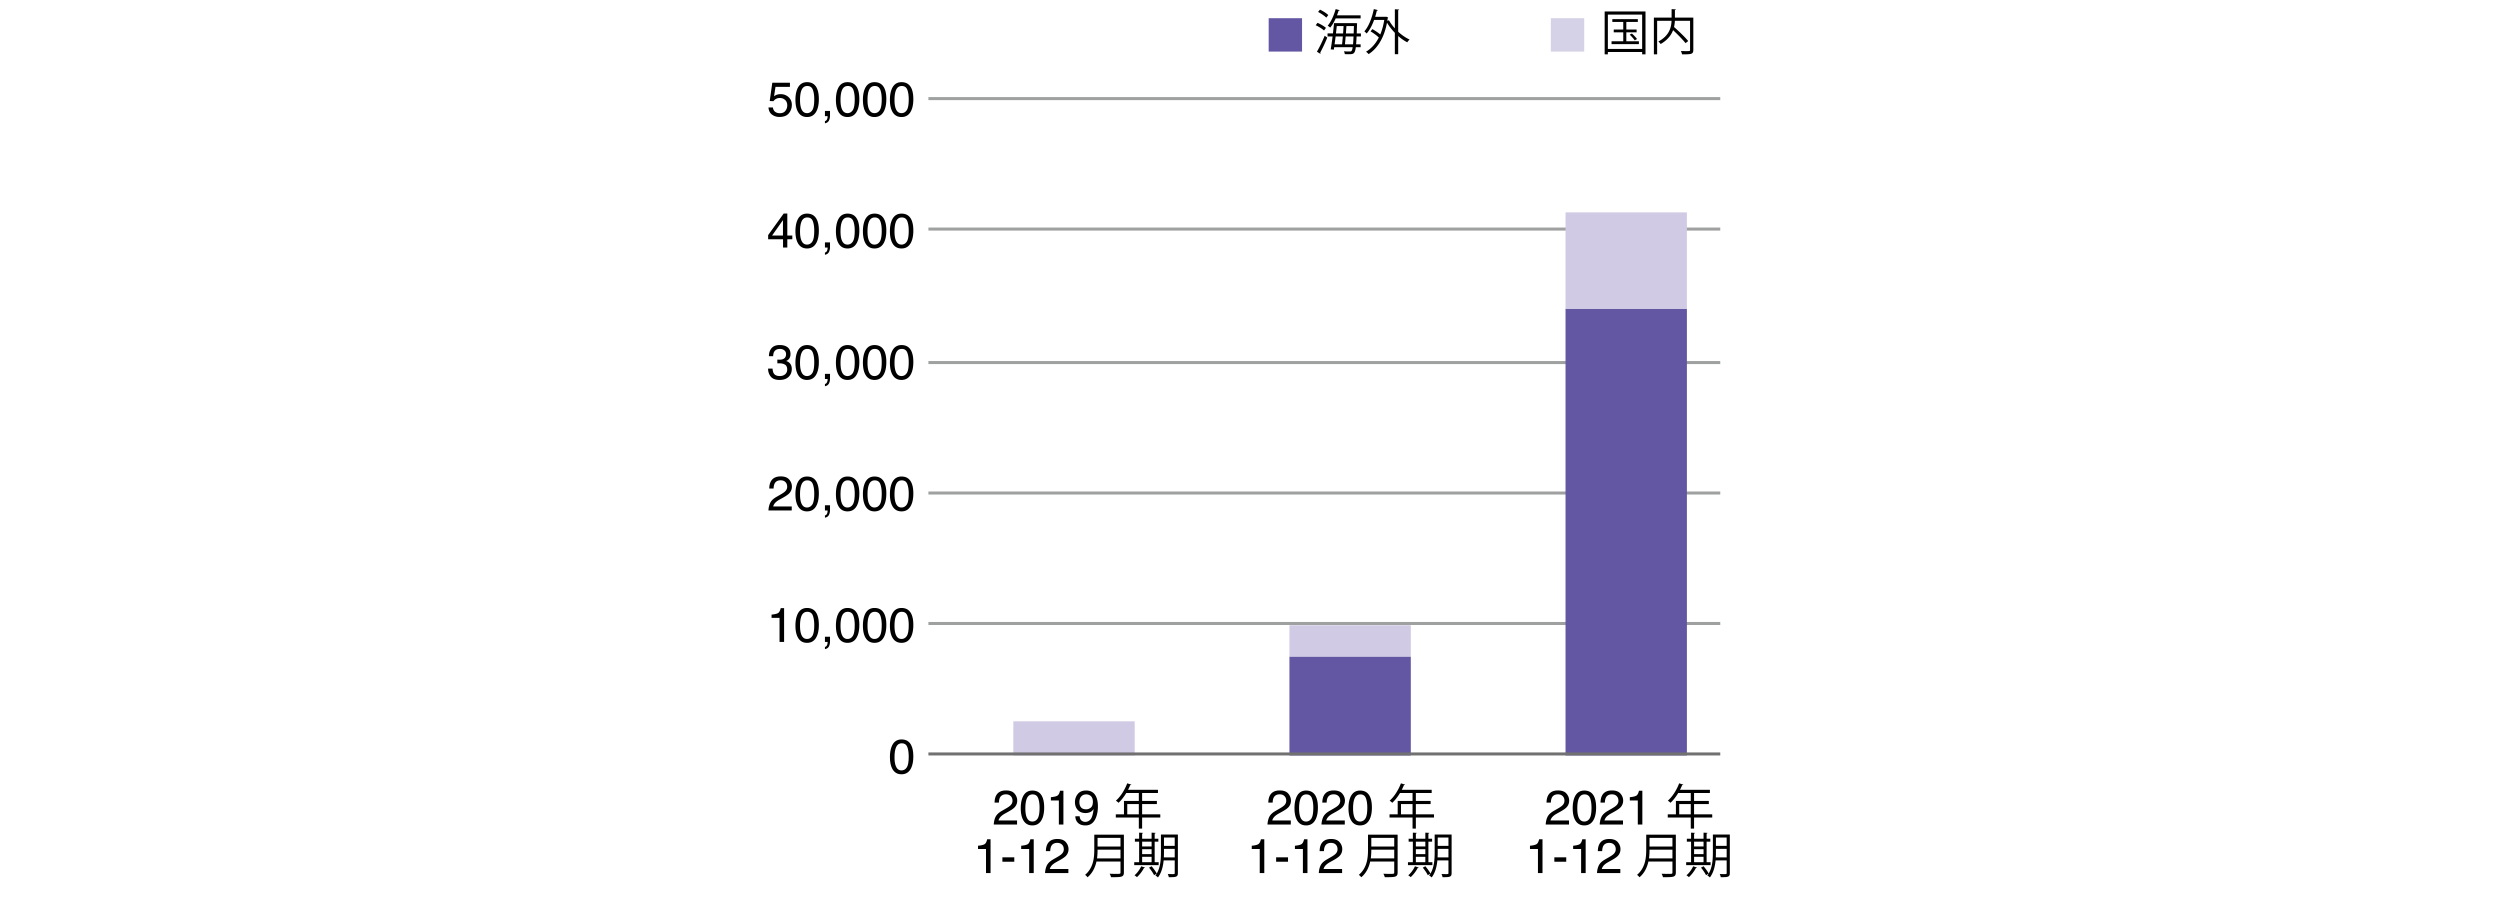 <svg xmlns="http://www.w3.org/2000/svg" width="824" height="297" viewBox="0 0 824 297"><path fill="#6356A3" d="M418.156 6h11v11h-11z"/><path fill="#D5D1E6" d="M511.156 6h11v11h-11z"/><path fill="none" stroke="#9FA0A0" stroke-miterlimit="10" d="M306 205.5h261M306 162.5h261M306 119.5h261M306 75.5h261M306 32.5h261"/><path d="M254.752 35.416c.094.802.466 1.357 1.117 1.664a2.7 2.7 0 001.156.234c.833 0 1.45-.266 1.852-.797.401-.531.602-1.12.602-1.766 0-.781-.238-1.385-.715-1.812-.477-.427-1.048-.641-1.715-.641-.484 0-.9.094-1.246.281a2.674 2.674 0 00-.887.781l-1.219-.07.852-6.023h5.812v1.359h-4.758l-.477 3.109c.26-.198.508-.346.742-.445.417-.172.898-.258 1.445-.258 1.026 0 1.896.331 2.609.992.713.662 1.07 1.5 1.07 2.516 0 1.058-.327 1.99-.98 2.797-.654.808-1.697 1.211-3.129 1.211-.912 0-1.718-.257-2.418-.77-.701-.513-1.093-1.301-1.176-2.363h1.463zM269.143 28.869c.5.922.75 2.185.75 3.789 0 1.521-.227 2.779-.68 3.773-.656 1.427-1.729 2.141-3.219 2.141-1.344 0-2.344-.583-3-1.75-.547-.974-.82-2.281-.82-3.922 0-1.271.164-2.362.492-3.273.614-1.698 1.727-2.547 3.336-2.547 1.448 0 2.495.597 3.141 1.789zm-1.415 7.453c.433-.646.649-1.849.649-3.609 0-1.271-.157-2.316-.47-3.137s-.921-1.23-1.823-1.23c-.83 0-1.436.39-1.819 1.168-.384.779-.575 1.926-.575 3.441 0 1.141.123 2.058.368 2.75.375 1.058 1.018 1.586 1.925 1.586.73 0 1.311-.323 1.745-.969zM271.9 39.908c.359-.063.612-.316.758-.762.078-.235.117-.463.117-.683a.962.962 0 00-.004-.098.517.517 0 00-.02-.098h-.851v-1.703h1.672v1.578c0 .62-.125 1.164-.375 1.633s-.683.758-1.297.867v-.734zM282.486 28.869c.5.922.75 2.185.75 3.789 0 1.521-.227 2.779-.68 3.773-.656 1.427-1.729 2.141-3.219 2.141-1.344 0-2.344-.583-3-1.75-.547-.974-.82-2.281-.82-3.922 0-1.271.164-2.362.492-3.273.614-1.698 1.727-2.547 3.336-2.547 1.448 0 2.495.597 3.141 1.789zm-1.415 7.453c.433-.646.649-1.849.649-3.609 0-1.271-.157-2.316-.47-3.137s-.921-1.23-1.823-1.23c-.83 0-1.436.39-1.819 1.168-.384.779-.575 1.926-.575 3.441 0 1.141.123 2.058.368 2.75.375 1.058 1.018 1.586 1.925 1.586.731 0 1.312-.323 1.745-.969zM291.385 28.869c.5.922.75 2.185.75 3.789 0 1.521-.227 2.779-.68 3.773-.656 1.427-1.729 2.141-3.219 2.141-1.344 0-2.344-.583-3-1.75-.547-.974-.82-2.281-.82-3.922 0-1.271.164-2.362.492-3.273.614-1.698 1.727-2.547 3.336-2.547 1.448 0 2.495.597 3.141 1.789zm-1.415 7.453c.433-.646.649-1.849.649-3.609 0-1.271-.157-2.316-.47-3.137s-.921-1.23-1.823-1.23c-.83 0-1.436.39-1.819 1.168-.384.779-.575 1.926-.575 3.441 0 1.141.123 2.058.368 2.75.375 1.058 1.018 1.586 1.925 1.586.73 0 1.312-.323 1.745-.969zM300.283 28.869c.5.922.75 2.185.75 3.789 0 1.521-.227 2.779-.68 3.773-.656 1.427-1.729 2.141-3.219 2.141-1.344 0-2.344-.583-3-1.75-.547-.974-.82-2.281-.82-3.922 0-1.271.164-2.362.492-3.273.614-1.698 1.727-2.547 3.336-2.547 1.448 0 2.495.597 3.141 1.789zm-1.415 7.453c.433-.646.649-1.849.649-3.609 0-1.271-.157-2.316-.47-3.137s-.921-1.23-1.823-1.23c-.83 0-1.436.39-1.819 1.168-.384.779-.575 1.926-.575 3.441 0 1.141.123 2.058.368 2.75.375 1.058 1.018 1.586 1.925 1.586.731 0 1.312-.323 1.745-.969zM258.088 81.595V78.86h-4.906v-1.375l5.125-7.109h1.188v7.258h1.648v1.227h-1.648v2.734h-1.407zm-.024-3.961v-5.082l-3.586 5.082h3.586zM269.143 72.196c.5.922.75 2.185.75 3.789 0 1.521-.227 2.779-.68 3.773-.656 1.427-1.729 2.141-3.219 2.141-1.344 0-2.344-.583-3-1.75-.547-.974-.82-2.281-.82-3.922 0-1.271.164-2.362.492-3.273.614-1.698 1.727-2.547 3.336-2.547 1.448 0 2.495.597 3.141 1.789zm-1.415 7.453c.433-.646.649-1.849.649-3.609 0-1.271-.157-2.316-.47-3.137s-.921-1.23-1.823-1.23c-.83 0-1.436.39-1.819 1.168-.384.779-.575 1.926-.575 3.441 0 1.141.123 2.058.368 2.75.375 1.058 1.018 1.586 1.925 1.586.73 0 1.311-.323 1.745-.969zM271.9 83.235c.359-.063.612-.316.758-.762.078-.235.117-.463.117-.683a.962.962 0 00-.004-.098.517.517 0 00-.02-.098h-.851v-1.703h1.672v1.578c0 .62-.125 1.164-.375 1.633s-.683.758-1.297.867v-.734zM282.486 72.196c.5.922.75 2.185.75 3.789 0 1.521-.227 2.779-.68 3.773-.656 1.427-1.729 2.141-3.219 2.141-1.344 0-2.344-.583-3-1.75-.547-.974-.82-2.281-.82-3.922 0-1.271.164-2.362.492-3.273.614-1.698 1.727-2.547 3.336-2.547 1.448 0 2.495.597 3.141 1.789zm-1.415 7.453c.433-.646.649-1.849.649-3.609 0-1.271-.157-2.316-.47-3.137s-.921-1.23-1.823-1.23c-.83 0-1.436.39-1.819 1.168-.384.779-.575 1.926-.575 3.441 0 1.141.123 2.058.368 2.75.375 1.058 1.018 1.586 1.925 1.586.731 0 1.312-.323 1.745-.969zM291.385 72.196c.5.922.75 2.185.75 3.789 0 1.521-.227 2.779-.68 3.773-.656 1.427-1.729 2.141-3.219 2.141-1.344 0-2.344-.583-3-1.75-.547-.974-.82-2.281-.82-3.922 0-1.271.164-2.362.492-3.273.614-1.698 1.727-2.547 3.336-2.547 1.448 0 2.495.597 3.141 1.789zm-1.415 7.453c.433-.646.649-1.849.649-3.609 0-1.271-.157-2.316-.47-3.137s-.921-1.23-1.823-1.23c-.83 0-1.436.39-1.819 1.168-.384.779-.575 1.926-.575 3.441 0 1.141.123 2.058.368 2.75.375 1.058 1.018 1.586 1.925 1.586.73 0 1.312-.323 1.745-.969zM300.283 72.196c.5.922.75 2.185.75 3.789 0 1.521-.227 2.779-.68 3.773-.656 1.427-1.729 2.141-3.219 2.141-1.344 0-2.344-.583-3-1.75-.547-.974-.82-2.281-.82-3.922 0-1.271.164-2.362.492-3.273.614-1.698 1.727-2.547 3.336-2.547 1.448 0 2.495.597 3.141 1.789zm-1.415 7.453c.433-.646.649-1.849.649-3.609 0-1.271-.157-2.316-.47-3.137s-.921-1.23-1.823-1.23c-.83 0-1.436.39-1.819 1.168-.384.779-.575 1.926-.575 3.441 0 1.141.123 2.058.368 2.75.375 1.058 1.018 1.586 1.925 1.586.731 0 1.312-.323 1.745-.969z"/><g><path d="M254.053 124.137c-.597-.727-.895-1.61-.895-2.652h1.469c.062.724.198 1.25.406 1.578.364.589 1.023.883 1.977.883.739 0 1.333-.198 1.781-.594.448-.396.672-.906.672-1.531 0-.771-.236-1.31-.707-1.617-.472-.307-1.126-.461-1.965-.461a9.113 9.113 0 00-.578.016v-1.242a6.395 6.395 0 00.687.039c.526 0 .958-.083 1.297-.25.594-.292.891-.812.891-1.562 0-.557-.198-.987-.594-1.289a2.217 2.217 0 00-1.383-.453c-.938 0-1.586.312-1.945.938-.198.344-.31.833-.336 1.469h-1.391c0-.833.167-1.542.5-2.125.573-1.042 1.581-1.562 3.023-1.562 1.141 0 2.023.254 2.648.762s.938 1.244.938 2.207c0 .688-.185 1.245-.555 1.672a2.322 2.322 0 01-.891.625c.588.162 1.048.473 1.379.934.331.461.496 1.025.496 1.691 0 1.068-.352 1.938-1.055 2.609s-1.701 1.008-2.992 1.008c-1.322-.003-2.281-.367-2.877-1.093zM269.143 115.523c.5.922.75 2.185.75 3.789 0 1.521-.227 2.779-.68 3.773-.656 1.427-1.729 2.141-3.219 2.141-1.344 0-2.344-.583-3-1.75-.547-.974-.82-2.281-.82-3.922 0-1.271.164-2.362.492-3.273.614-1.698 1.727-2.547 3.336-2.547 1.448 0 2.495.597 3.141 1.789zm-1.415 7.454c.433-.646.649-1.849.649-3.609 0-1.271-.157-2.316-.47-3.137s-.921-1.23-1.823-1.23c-.83 0-1.436.39-1.819 1.168-.384.779-.575 1.926-.575 3.441 0 1.141.123 2.058.368 2.75.375 1.058 1.018 1.586 1.925 1.586.73-.001 1.311-.323 1.745-.969zM271.9 126.562c.359-.063.612-.316.758-.762.078-.235.117-.463.117-.683a.962.962 0 00-.004-.098.517.517 0 00-.02-.098h-.851v-1.703h1.672v1.578c0 .62-.125 1.164-.375 1.633s-.683.758-1.297.867v-.734zM282.486 115.523c.5.922.75 2.185.75 3.789 0 1.521-.227 2.779-.68 3.773-.656 1.427-1.729 2.141-3.219 2.141-1.344 0-2.344-.583-3-1.75-.547-.974-.82-2.281-.82-3.922 0-1.271.164-2.362.492-3.273.614-1.698 1.727-2.547 3.336-2.547 1.448 0 2.495.597 3.141 1.789zm-1.415 7.454c.433-.646.649-1.849.649-3.609 0-1.271-.157-2.316-.47-3.137s-.921-1.23-1.823-1.23c-.83 0-1.436.39-1.819 1.168-.384.779-.575 1.926-.575 3.441 0 1.141.123 2.058.368 2.75.375 1.058 1.018 1.586 1.925 1.586.731-.001 1.312-.323 1.745-.969zM291.385 115.523c.5.922.75 2.185.75 3.789 0 1.521-.227 2.779-.68 3.773-.656 1.427-1.729 2.141-3.219 2.141-1.344 0-2.344-.583-3-1.75-.547-.974-.82-2.281-.82-3.922 0-1.271.164-2.362.492-3.273.614-1.698 1.727-2.547 3.336-2.547 1.448 0 2.495.597 3.141 1.789zm-1.415 7.454c.433-.646.649-1.849.649-3.609 0-1.271-.157-2.316-.47-3.137s-.921-1.23-1.823-1.23c-.83 0-1.436.39-1.819 1.168-.384.779-.575 1.926-.575 3.441 0 1.141.123 2.058.368 2.75.375 1.058 1.018 1.586 1.925 1.586.73-.001 1.312-.323 1.745-.969zM300.283 115.523c.5.922.75 2.185.75 3.789 0 1.521-.227 2.779-.68 3.773-.656 1.427-1.729 2.141-3.219 2.141-1.344 0-2.344-.583-3-1.75-.547-.974-.82-2.281-.82-3.922 0-1.271.164-2.362.492-3.273.614-1.698 1.727-2.547 3.336-2.547 1.448 0 2.495.597 3.141 1.789zm-1.415 7.454c.433-.646.649-1.849.649-3.609 0-1.271-.157-2.316-.47-3.137s-.921-1.23-1.823-1.23c-.83 0-1.436.39-1.819 1.168-.384.779-.575 1.926-.575 3.441 0 1.141.123 2.058.368 2.75.375 1.058 1.018 1.586 1.925 1.586.731-.001 1.312-.323 1.745-.969z"/></g><g><path d="M253.873 165.733c.346-.714 1.022-1.362 2.027-1.945l1.5-.867c.672-.391 1.143-.725 1.414-1.001.427-.434.641-.929.641-1.487 0-.652-.195-1.17-.586-1.554s-.912-.575-1.562-.575c-.964 0-1.63.365-2 1.097-.198.392-.308.936-.328 1.63h-1.43c.016-.974.195-1.769.539-2.383.609-1.083 1.685-1.625 3.227-1.625 1.281 0 2.217.347 2.809 1.039.591.692.887 1.464.887 2.312 0 .896-.315 1.661-.945 2.297-.365.37-1.019.817-1.961 1.344l-1.07.594c-.511.281-.912.55-1.203.805-.521.453-.849.956-.984 1.508h6.109v1.328h-7.68c.05-.965.249-1.803.596-2.517zM269.143 158.851c.5.922.75 2.185.75 3.789 0 1.521-.227 2.778-.68 3.773-.656 1.427-1.729 2.141-3.219 2.141-1.344 0-2.344-.583-3-1.75-.547-.974-.82-2.281-.82-3.922 0-1.271.164-2.362.492-3.273.614-1.698 1.727-2.547 3.336-2.547 1.448 0 2.495.596 3.141 1.789zm-1.415 7.453c.433-.646.649-1.849.649-3.609 0-1.271-.157-2.316-.47-3.137s-.921-1.23-1.823-1.23c-.83 0-1.436.39-1.819 1.168-.384.778-.575 1.926-.575 3.441 0 1.141.123 2.058.368 2.75.375 1.058 1.018 1.586 1.925 1.586.73-.001 1.311-.324 1.745-.969zM271.9 169.89c.359-.063.612-.316.758-.762.078-.235.117-.463.117-.683a.996.996 0 00-.004-.099.533.533 0 00-.02-.098h-.851v-1.703h1.672v1.578c0 .619-.125 1.164-.375 1.633s-.683.758-1.297.867v-.733zM282.486 158.851c.5.922.75 2.185.75 3.789 0 1.521-.227 2.778-.68 3.773-.656 1.427-1.729 2.141-3.219 2.141-1.344 0-2.344-.583-3-1.75-.547-.974-.82-2.281-.82-3.922 0-1.271.164-2.362.492-3.273.614-1.698 1.727-2.547 3.336-2.547 1.448 0 2.495.596 3.141 1.789zm-1.415 7.453c.433-.646.649-1.849.649-3.609 0-1.271-.157-2.316-.47-3.137s-.921-1.23-1.823-1.23c-.83 0-1.436.39-1.819 1.168-.384.778-.575 1.926-.575 3.441 0 1.141.123 2.058.368 2.75.375 1.058 1.018 1.586 1.925 1.586.731-.001 1.312-.324 1.745-.969zM291.385 158.851c.5.922.75 2.185.75 3.789 0 1.521-.227 2.778-.68 3.773-.656 1.427-1.729 2.141-3.219 2.141-1.344 0-2.344-.583-3-1.75-.547-.974-.82-2.281-.82-3.922 0-1.271.164-2.362.492-3.273.614-1.698 1.727-2.547 3.336-2.547 1.448 0 2.495.596 3.141 1.789zm-1.415 7.453c.433-.646.649-1.849.649-3.609 0-1.271-.157-2.316-.47-3.137s-.921-1.23-1.823-1.23c-.83 0-1.436.39-1.819 1.168-.384.778-.575 1.926-.575 3.441 0 1.141.123 2.058.368 2.75.375 1.058 1.018 1.586 1.925 1.586.73-.001 1.312-.324 1.745-.969zM300.283 158.851c.5.922.75 2.185.75 3.789 0 1.521-.227 2.778-.68 3.773-.656 1.427-1.729 2.141-3.219 2.141-1.344 0-2.344-.583-3-1.75-.547-.974-.82-2.281-.82-3.922 0-1.271.164-2.362.492-3.273.614-1.698 1.727-2.547 3.336-2.547 1.448 0 2.495.596 3.141 1.789zm-1.415 7.453c.433-.646.649-1.849.649-3.609 0-1.271-.157-2.316-.47-3.137s-.921-1.23-1.823-1.23c-.83 0-1.436.39-1.819 1.168-.384.778-.575 1.926-.575 3.441 0 1.141.123 2.058.368 2.75.375 1.058 1.018 1.586 1.925 1.586.731-.001 1.312-.324 1.745-.969z"/></g><g><path d="M254.307 203.654v-1.078c1.016-.099 1.724-.264 2.125-.496.401-.231.7-.78.898-1.645h1.109v11.141h-1.5v-7.922h-2.632zM269.143 202.177c.5.922.75 2.185.75 3.789 0 1.521-.227 2.779-.68 3.773-.656 1.427-1.729 2.141-3.219 2.141-1.344 0-2.344-.583-3-1.75-.547-.974-.82-2.281-.82-3.922 0-1.271.164-2.362.492-3.273.614-1.698 1.727-2.547 3.336-2.547 1.448 0 2.495.597 3.141 1.789zm-1.415 7.453c.433-.646.649-1.849.649-3.609 0-1.271-.157-2.316-.47-3.137s-.921-1.23-1.823-1.23c-.83 0-1.436.39-1.819 1.168-.384.779-.575 1.926-.575 3.441 0 1.141.123 2.058.368 2.75.375 1.058 1.018 1.586 1.925 1.586.73 0 1.311-.323 1.745-.969zM271.9 213.216c.359-.063.612-.316.758-.762.078-.235.117-.463.117-.683a.962.962 0 00-.004-.098.517.517 0 00-.02-.098h-.851v-1.703h1.672v1.578c0 .62-.125 1.164-.375 1.633s-.683.758-1.297.867v-.734zM282.486 202.177c.5.922.75 2.185.75 3.789 0 1.521-.227 2.779-.68 3.773-.656 1.427-1.729 2.141-3.219 2.141-1.344 0-2.344-.583-3-1.75-.547-.974-.82-2.281-.82-3.922 0-1.271.164-2.362.492-3.273.614-1.698 1.727-2.547 3.336-2.547 1.448 0 2.495.597 3.141 1.789zm-1.415 7.453c.433-.646.649-1.849.649-3.609 0-1.271-.157-2.316-.47-3.137s-.921-1.23-1.823-1.23c-.83 0-1.436.39-1.819 1.168-.384.779-.575 1.926-.575 3.441 0 1.141.123 2.058.368 2.75.375 1.058 1.018 1.586 1.925 1.586.731 0 1.312-.323 1.745-.969zM291.385 202.177c.5.922.75 2.185.75 3.789 0 1.521-.227 2.779-.68 3.773-.656 1.427-1.729 2.141-3.219 2.141-1.344 0-2.344-.583-3-1.75-.547-.974-.82-2.281-.82-3.922 0-1.271.164-2.362.492-3.273.614-1.698 1.727-2.547 3.336-2.547 1.448 0 2.495.597 3.141 1.789zm-1.415 7.453c.433-.646.649-1.849.649-3.609 0-1.271-.157-2.316-.47-3.137s-.921-1.23-1.823-1.23c-.83 0-1.436.39-1.819 1.168-.384.779-.575 1.926-.575 3.441 0 1.141.123 2.058.368 2.75.375 1.058 1.018 1.586 1.925 1.586.73 0 1.312-.323 1.745-.969zM300.283 202.177c.5.922.75 2.185.75 3.789 0 1.521-.227 2.779-.68 3.773-.656 1.427-1.729 2.141-3.219 2.141-1.344 0-2.344-.583-3-1.75-.547-.974-.82-2.281-.82-3.922 0-1.271.164-2.362.492-3.273.614-1.698 1.727-2.547 3.336-2.547 1.448 0 2.495.597 3.141 1.789zm-1.415 7.453c.433-.646.649-1.849.649-3.609 0-1.271-.157-2.316-.47-3.137s-.921-1.23-1.823-1.23c-.83 0-1.436.39-1.819 1.168-.384.779-.575 1.926-.575 3.441 0 1.141.123 2.058.368 2.75.375 1.058 1.018 1.586 1.925 1.586.731 0 1.312-.323 1.745-.969z"/></g><g><path d="M300.283 245.504c.5.922.75 2.185.75 3.789 0 1.521-.227 2.779-.68 3.773-.656 1.427-1.729 2.141-3.219 2.141-1.344 0-2.344-.583-3-1.75-.547-.974-.82-2.281-.82-3.922 0-1.271.164-2.362.492-3.273.614-1.698 1.727-2.547 3.336-2.547 1.448 0 2.495.597 3.141 1.789zm-1.415 7.454c.433-.646.649-1.849.649-3.609 0-1.271-.157-2.316-.47-3.137s-.921-1.23-1.823-1.23c-.83 0-1.436.39-1.819 1.168-.384.779-.575 1.926-.575 3.441 0 1.141.123 2.058.368 2.75.375 1.058 1.018 1.586 1.925 1.586.731-.001 1.312-.323 1.745-.969z"/></g><path fill="none" stroke="#6356A3" stroke-width="40" stroke-miterlimit="10" d="M536 101.744V249"/><path fill="none" stroke="#D0CAE4" stroke-width="40" stroke-miterlimit="10" d="M536 70v31.744"/><path fill="none" stroke="#6356A3" stroke-width="40" stroke-miterlimit="10" d="M445 216.384V249"/><path fill="none" stroke="#D0CAE4" stroke-width="40" stroke-miterlimit="10" d="M445 206.084v10.3M354 237.75V249"/><path fill="none" stroke="#727171" stroke-miterlimit="10" d="M306 248.5h261"/><g><path d="M510.06 269.24c.346-.713 1.022-1.362 2.027-1.945l1.5-.867c.672-.391 1.143-.724 1.414-1.001.427-.433.641-.929.641-1.487 0-.652-.195-1.17-.586-1.554-.391-.383-.912-.575-1.562-.575-.964 0-1.63.366-2 1.097-.198.392-.308.936-.328 1.63h-1.43c.016-.974.195-1.768.539-2.383.609-1.083 1.685-1.625 3.227-1.625 1.281 0 2.217.347 2.809 1.039.591.693.887 1.464.887 2.312 0 .896-.315 1.662-.945 2.297-.365.37-1.019.818-1.961 1.344l-1.07.594c-.511.281-.912.55-1.203.805-.521.453-.849.956-.984 1.508h6.109v1.328h-7.68c.05-.965.249-1.803.596-2.517zM525.329 262.357c.5.922.75 2.185.75 3.789 0 1.521-.227 2.779-.68 3.773-.656 1.427-1.729 2.141-3.219 2.141-1.344 0-2.344-.583-3-1.75-.547-.974-.82-2.281-.82-3.922 0-1.271.164-2.362.492-3.273.614-1.698 1.727-2.547 3.336-2.547 1.448 0 2.495.597 3.141 1.789zm-1.415 7.454c.433-.646.649-1.849.649-3.609 0-1.271-.157-2.316-.47-3.137s-.921-1.23-1.823-1.23c-.83 0-1.436.39-1.819 1.168-.384.779-.575 1.926-.575 3.441 0 1.141.123 2.058.368 2.75.375 1.058 1.018 1.586 1.925 1.586.73-.001 1.312-.323 1.745-.969zM527.856 269.24c.346-.713 1.022-1.362 2.027-1.945l1.5-.867c.672-.391 1.143-.724 1.414-1.001.427-.433.641-.929.641-1.487 0-.652-.195-1.17-.586-1.554-.391-.383-.912-.575-1.562-.575-.964 0-1.63.366-2 1.097-.198.392-.308.936-.328 1.63h-1.43c.016-.974.195-1.768.539-2.383.609-1.083 1.685-1.625 3.227-1.625 1.281 0 2.217.347 2.809 1.039.591.693.887 1.464.887 2.312 0 .896-.315 1.662-.945 2.297-.365.37-1.019.818-1.961 1.344l-1.07.594c-.511.281-.912.55-1.203.805-.521.453-.849.956-.984 1.508h6.109v1.328h-7.68c.051-.965.25-1.803.596-2.517zM537.188 263.834v-1.078c1.016-.099 1.724-.264 2.125-.496.401-.231.7-.78.898-1.645h1.109v11.141h-1.5v-7.922h-2.632zM564.351 268.395v1.057h-5.986v3.665h-1.088v-3.665h-7.587v-1.057h2.689v-4.402h4.898v-2.625h-4.13c-.768 1.265-1.648 2.401-2.561 3.233a6.438 6.438 0 00-.864-.705c1.489-1.28 2.897-3.489 3.729-5.714l1.361.432c-.064.144-.208.176-.368.144-.208.528-.448 1.04-.721 1.552h9.86v1.057h-5.218v2.625h4.866v1.024h-4.866v3.377h5.986zm-10.884 0h3.81v-3.377h-3.81v3.377zM418.361 269.24c.346-.713 1.022-1.362 2.027-1.945l1.5-.867c.672-.391 1.143-.724 1.414-1.001.427-.433.641-.929.641-1.487 0-.652-.195-1.17-.586-1.554-.391-.383-.912-.575-1.562-.575-.964 0-1.63.366-2 1.097-.198.392-.308.936-.328 1.63h-1.43c.016-.974.195-1.768.539-2.383.609-1.083 1.685-1.625 3.227-1.625 1.281 0 2.217.347 2.809 1.039.591.693.887 1.464.887 2.312 0 .896-.315 1.662-.945 2.297-.365.37-1.019.818-1.961 1.344l-1.07.594c-.511.281-.912.55-1.203.805-.521.453-.849.956-.984 1.508h6.109v1.328h-7.68c.05-.965.249-1.803.596-2.517zM433.63 262.357c.5.922.75 2.185.75 3.789 0 1.521-.227 2.779-.68 3.773-.656 1.427-1.729 2.141-3.219 2.141-1.344 0-2.344-.583-3-1.75-.547-.974-.82-2.281-.82-3.922 0-1.271.164-2.362.492-3.273.614-1.698 1.727-2.547 3.336-2.547 1.449 0 2.495.597 3.141 1.789zm-1.415 7.454c.433-.646.649-1.849.649-3.609 0-1.271-.157-2.316-.47-3.137s-.921-1.23-1.823-1.23c-.83 0-1.436.39-1.819 1.168-.384.779-.575 1.926-.575 3.441 0 1.141.123 2.058.368 2.75.375 1.058 1.018 1.586 1.925 1.586.731-.001 1.312-.323 1.745-.969zM436.158 269.24c.346-.713 1.022-1.362 2.027-1.945l1.5-.867c.672-.391 1.143-.724 1.414-1.001.427-.433.641-.929.641-1.487 0-.652-.195-1.17-.586-1.554-.391-.383-.912-.575-1.562-.575-.964 0-1.63.366-2 1.097-.198.392-.308.936-.328 1.63h-1.43c.016-.974.195-1.768.539-2.383.609-1.083 1.685-1.625 3.227-1.625 1.281 0 2.217.347 2.809 1.039.591.693.887 1.464.887 2.312 0 .896-.315 1.662-.945 2.297-.365.37-1.019.818-1.961 1.344l-1.07.594c-.511.281-.912.55-1.203.805-.521.453-.849.956-.984 1.508h6.109v1.328h-7.68c.05-.965.249-1.803.596-2.517zM451.427 262.357c.5.922.75 2.185.75 3.789 0 1.521-.227 2.779-.68 3.773-.656 1.427-1.729 2.141-3.219 2.141-1.344 0-2.344-.583-3-1.75-.547-.974-.82-2.281-.82-3.922 0-1.271.164-2.362.492-3.273.614-1.698 1.727-2.547 3.336-2.547 1.448 0 2.495.597 3.141 1.789zm-1.415 7.454c.433-.646.649-1.849.649-3.609 0-1.271-.157-2.316-.47-3.137s-.921-1.23-1.823-1.23c-.83 0-1.436.39-1.819 1.168-.384.779-.575 1.926-.575 3.441 0 1.141.123 2.058.368 2.75.375 1.058 1.018 1.586 1.925 1.586.731-.001 1.312-.323 1.745-.969zM472.652 268.395v1.057h-5.986v3.665h-1.088v-3.665h-7.587v-1.057h2.689v-4.402h4.898v-2.625h-4.13c-.768 1.265-1.648 2.401-2.561 3.233a6.438 6.438 0 00-.864-.705c1.489-1.28 2.897-3.489 3.729-5.714l1.361.432c-.064.144-.208.176-.368.144-.208.528-.448 1.04-.721 1.552h9.86v1.057h-5.218v2.625h4.866v1.024h-4.866v3.377h5.986zm-10.884 0h3.81v-3.377h-3.81v3.377z"/><g><path d="M328.138 269.24c.346-.713 1.022-1.362 2.027-1.945l1.5-.867c.672-.391 1.143-.724 1.414-1.001.427-.433.641-.929.641-1.487 0-.652-.195-1.17-.586-1.554-.391-.383-.912-.575-1.562-.575-.964 0-1.63.366-2 1.097-.198.392-.308.936-.328 1.63h-1.43c.016-.974.195-1.768.539-2.383.609-1.083 1.685-1.625 3.227-1.625 1.281 0 2.217.347 2.809 1.039.591.693.887 1.464.887 2.312 0 .896-.315 1.662-.945 2.297-.365.37-1.019.818-1.961 1.344l-1.07.594c-.511.281-.912.55-1.203.805-.521.453-.849.956-.984 1.508h6.109v1.328h-7.68c.05-.965.25-1.803.596-2.517zM343.408 262.357c.5.922.75 2.185.75 3.789 0 1.521-.227 2.779-.68 3.773-.656 1.427-1.729 2.141-3.219 2.141-1.344 0-2.344-.583-3-1.75-.547-.974-.82-2.281-.82-3.922 0-1.271.164-2.362.492-3.273.614-1.698 1.727-2.547 3.336-2.547 1.448 0 2.495.597 3.141 1.789zm-1.415 7.454c.433-.646.649-1.849.649-3.609 0-1.271-.157-2.316-.47-3.137s-.921-1.23-1.823-1.23c-.83 0-1.436.39-1.819 1.168-.384.779-.575 1.926-.575 3.441 0 1.141.123 2.058.368 2.75.375 1.058 1.018 1.586 1.925 1.586.73-.001 1.312-.323 1.745-.969zM346.369 263.834v-1.078c1.016-.099 1.724-.264 2.125-.496.401-.231.7-.78.898-1.645h1.109v11.141h-1.5v-7.922h-2.632zM355.861 269.045c.042.776.341 1.312.898 1.609.286.156.609.234.969.234.672 0 1.245-.28 1.719-.84.474-.56.81-1.696 1.008-3.41-.312.495-.699.843-1.16 1.043a3.682 3.682 0 01-1.488.301c-1.078 0-1.931-.335-2.559-1.007-.628-.671-.941-1.535-.941-2.591 0-1.015.31-1.907.93-2.677.62-.771 1.534-1.155 2.742-1.155 1.63 0 2.755.734 3.375 2.202.344.807.516 1.816.516 3.029 0 1.369-.206 2.582-.617 3.638-.683 1.759-1.839 2.639-3.469 2.639-1.094 0-1.925-.287-2.492-.859-.568-.573-.852-1.292-.852-2.156h1.421zm3.66-2.847c.461-.367.691-1.008.691-1.923 0-.821-.207-1.434-.621-1.837-.414-.403-.941-.604-1.582-.604-.688 0-1.233.23-1.637.69-.404.46-.605 1.075-.605 1.845 0 .728.177 1.307.531 1.735.354.429.919.644 1.695.644.558 0 1.067-.183 1.528-.55zM382.43 268.395v1.057h-5.986v3.665h-1.088v-3.665h-7.587v-1.057h2.689v-4.402h4.898v-2.625h-4.13c-.768 1.265-1.648 2.401-2.561 3.233a6.438 6.438 0 00-.864-.705c1.489-1.28 2.897-3.489 3.729-5.714l1.361.432c-.064.144-.208.176-.368.144-.208.528-.448 1.04-.721 1.552h9.86v1.057h-5.218v2.625h4.866v1.024h-4.866v3.377h5.986zm-10.885 0h3.81v-3.377h-3.81v3.377z"/></g><g><path d="M504.278 279.834v-1.078c1.016-.099 1.724-.264 2.125-.496.401-.231.7-.78.898-1.645h1.109v11.141h-1.5v-7.922h-2.632zM512.31 282.576h3.922v1.445h-3.922v-1.445zM518.505 279.834v-1.078c1.016-.099 1.724-.264 2.125-.496.401-.231.7-.78.898-1.645h1.109v11.141h-1.5v-7.922h-2.632zM526.97 285.24c.346-.713 1.022-1.362 2.027-1.945l1.5-.867c.672-.391 1.143-.724 1.414-1.001.427-.433.641-.929.641-1.487 0-.652-.195-1.17-.586-1.554-.391-.383-.912-.575-1.562-.575-.964 0-1.63.366-2 1.097-.198.392-.308.936-.328 1.63h-1.43c.016-.974.195-1.768.539-2.383.609-1.083 1.685-1.625 3.227-1.625 1.281 0 2.217.347 2.809 1.039.591.693.887 1.464.887 2.312 0 .896-.315 1.662-.945 2.297-.365.37-1.019.818-1.961 1.344l-1.07.594c-.511.281-.912.55-1.203.805-.521.453-.849.956-.984 1.508h6.109v1.328h-7.68c.05-.965.249-1.803.596-2.517zM552.357 275.111v12.421c0 .833-.224 1.201-.816 1.393-.592.192-1.665.208-3.41.192a6.07 6.07 0 00-.464-1.136c.769.032 1.505.048 2.081.048 1.393 0 1.489 0 1.489-.496v-3.569h-7.923c-.416 1.873-1.249 3.761-2.945 5.186-.16-.24-.56-.64-.8-.8 2.753-2.337 3.025-5.65 3.025-8.308v-4.93h9.763zm-8.675 4.93c0 .816-.032 1.825-.176 2.881h7.731v-2.881h-7.555zm7.555-3.874h-7.555v2.849h7.555v-2.849zM563.812 284.17v.977h-8.051v-.977h1.616v-6.755h-1.392v-.976h1.392v-2.001l1.297.08c-.016.112-.096.176-.304.208v1.713h3.121v-2.001l1.312.08c-.016.112-.096.192-.304.208v1.713h1.217v.976h-1.217v6.755h1.313zm-4.499 1.777c-.048.096-.16.144-.336.144-.561 1.072-1.457 2.257-2.321 3.009a6.182 6.182 0 00-.8-.608c.833-.672 1.697-1.825 2.209-2.961l1.248.416zm2.177-8.531h-3.121V279h3.121v-1.584zm-3.121 2.48v1.617h3.121v-1.617h-3.121zm0 2.498v1.777h3.121v-1.777h-3.121zm11.781-7.332v12.693c0 1.296-.592 1.393-2.993 1.36-.032-.272-.192-.752-.336-1.04.512.016 1.009.032 1.377.032.816 0 .912 0 .912-.352v-4.178h-3.649c-.192 1.985-.688 4.082-1.889 5.634-.16-.208-.592-.528-.833-.64.16-.192.304-.4.448-.625-.032 0-.72.417-.88.512-.304-.656-1.024-1.729-1.665-2.481l.848-.464c.641.752 1.361 1.745 1.697 2.401 1.249-2.097 1.376-4.818 1.376-6.963v-5.891h5.587zm-4.578 5.891c0 .512-.016 1.072-.048 1.648h3.585v-2.817h-3.538v1.169zm3.537-4.898h-3.538v2.753h3.538v-2.753z"/></g><g><path d="M412.58 279.834v-1.078c1.016-.099 1.724-.264 2.125-.496.401-.231.7-.78.898-1.645h1.109v11.141h-1.5v-7.922h-2.632zM420.611 282.576h3.922v1.445h-3.922v-1.445zM426.806 279.834v-1.078c1.016-.099 1.724-.264 2.125-.496.401-.231.7-.78.898-1.645h1.109v11.141h-1.5v-7.922h-2.632zM435.271 285.24c.346-.713 1.022-1.362 2.027-1.945l1.5-.867c.672-.391 1.143-.724 1.414-1.001.427-.433.641-.929.641-1.487 0-.652-.195-1.17-.586-1.554-.391-.383-.912-.575-1.562-.575-.964 0-1.63.366-2 1.097-.198.392-.308.936-.328 1.63h-1.43c.016-.974.195-1.768.539-2.383.609-1.083 1.685-1.625 3.227-1.625 1.281 0 2.217.347 2.809 1.039.591.693.887 1.464.887 2.312 0 .896-.315 1.662-.945 2.297-.365.37-1.019.818-1.961 1.344l-1.07.594c-.511.281-.912.55-1.203.805-.521.453-.849.956-.984 1.508h6.109v1.328h-7.68c.05-.965.249-1.803.596-2.517zM460.658 275.111v12.421c0 .833-.224 1.201-.816 1.393-.592.192-1.665.208-3.41.192a6.07 6.07 0 00-.464-1.136c.769.032 1.505.048 2.081.048 1.393 0 1.489 0 1.489-.496v-3.569h-7.923c-.416 1.873-1.249 3.761-2.945 5.186-.16-.24-.56-.64-.8-.8 2.753-2.337 3.025-5.65 3.025-8.308v-4.93h9.763zm-8.675 4.93c0 .816-.032 1.825-.176 2.881h7.731v-2.881h-7.555zm7.555-3.874h-7.555v2.849h7.555v-2.849zM472.113 284.17v.977h-8.051v-.977h1.616v-6.755h-1.392v-.976h1.392v-2.001l1.297.08c-.016.112-.096.176-.304.208v1.713h3.121v-2.001l1.312.08c-.016.112-.096.192-.304.208v1.713h1.217v.976H470.8v6.755h1.313zm-4.498 1.777c-.048.096-.16.144-.336.144-.561 1.072-1.457 2.257-2.321 3.009a6.182 6.182 0 00-.8-.608c.833-.672 1.697-1.825 2.209-2.961l1.248.416zm2.177-8.531h-3.121V279h3.121v-1.584zm-3.122 2.48v1.617h3.121v-1.617h-3.121zm0 2.498v1.777h3.121v-1.777h-3.121zm11.781-7.332v12.693c0 1.296-.592 1.393-2.993 1.36-.032-.272-.192-.752-.336-1.04.512.016 1.009.032 1.377.032.816 0 .912 0 .912-.352v-4.178h-3.649c-.192 1.985-.688 4.082-1.889 5.634-.16-.208-.592-.528-.833-.64.16-.192.304-.4.448-.625-.032 0-.72.417-.88.512-.304-.656-1.024-1.729-1.665-2.481l.848-.464c.641.752 1.361 1.745 1.697 2.401 1.249-2.097 1.376-4.818 1.376-6.963v-5.891h5.587zm-4.578 5.891c0 .512-.016 1.072-.048 1.648h3.585v-2.817h-3.538v1.169zm3.538-4.898h-3.538v2.753h3.538v-2.753z"/></g><g><path d="M322.357 279.834v-1.078c1.016-.099 1.724-.264 2.125-.496.401-.231.7-.78.898-1.645h1.109v11.141h-1.5v-7.922h-2.632zM330.388 282.576h3.922v1.445h-3.922v-1.445zM336.583 279.834v-1.078c1.016-.099 1.724-.264 2.125-.496.401-.231.7-.78.898-1.645h1.109v11.141h-1.5v-7.922h-2.632zM345.048 285.24c.346-.713 1.022-1.362 2.027-1.945l1.5-.867c.672-.391 1.143-.724 1.414-1.001.427-.433.641-.929.641-1.487 0-.652-.195-1.17-.586-1.554-.391-.383-.912-.575-1.562-.575-.964 0-1.63.366-2 1.097-.198.392-.308.936-.328 1.63h-1.43c.016-.974.195-1.768.539-2.383.609-1.083 1.685-1.625 3.227-1.625 1.281 0 2.217.347 2.809 1.039.591.693.887 1.464.887 2.312 0 .896-.315 1.662-.945 2.297-.365.37-1.019.818-1.961 1.344l-1.07.594c-.511.281-.912.55-1.203.805-.521.453-.849.956-.984 1.508h6.109v1.328h-7.68c.05-.965.25-1.803.596-2.517zM370.436 275.111v12.421c0 .833-.224 1.201-.816 1.393-.592.192-1.665.208-3.41.192a6.07 6.07 0 00-.464-1.136c.769.032 1.505.048 2.081.048 1.393 0 1.489 0 1.489-.496v-3.569h-7.923c-.416 1.873-1.249 3.761-2.945 5.186-.16-.24-.56-.64-.8-.8 2.753-2.337 3.025-5.65 3.025-8.308v-4.93h9.763zm-8.676 4.93c0 .816-.032 1.825-.176 2.881h7.731v-2.881h-7.555zm7.555-3.874h-7.555v2.849h7.555v-2.849zM381.89 284.17v.977h-8.051v-.977h1.616v-6.755h-1.392v-.976h1.392v-2.001l1.297.08c-.016.112-.096.176-.304.208v1.713h3.121v-2.001l1.312.08c-.016.112-.096.192-.304.208v1.713h1.217v.976h-1.217v6.755h1.313zm-4.498 1.777c-.048.096-.16.144-.336.144-.561 1.072-1.457 2.257-2.321 3.009a6.182 6.182 0 00-.8-.608c.833-.672 1.697-1.825 2.209-2.961l1.248.416zm2.177-8.531h-3.121V279h3.121v-1.584zm-3.121 2.48v1.617h3.121v-1.617h-3.121zm0 2.498v1.777h3.121v-1.777h-3.121zm11.781-7.332v12.693c0 1.296-.592 1.393-2.993 1.36-.032-.272-.192-.752-.336-1.04.512.016 1.009.032 1.377.032.816 0 .912 0 .912-.352v-4.178h-3.649c-.192 1.985-.688 4.082-1.889 5.634-.16-.208-.592-.528-.833-.64.16-.192.304-.4.448-.625-.032 0-.72.417-.88.512-.304-.656-1.024-1.729-1.665-2.481l.848-.464c.641.752 1.361 1.745 1.697 2.401 1.249-2.097 1.376-4.818 1.376-6.963v-5.891h5.587zm-4.579 5.891c0 .512-.016 1.072-.048 1.648h3.585v-2.817h-3.538v1.169zm3.538-4.898h-3.538v2.753h3.538v-2.753z"/></g><g><path d="M528.896 3.784h13.461v14.134h-1.104v-.784h-11.3v.784h-1.057V3.784zm1.057 12.341h11.3V4.809h-11.3v11.316zm6.082-2.529h4.146v.944h-9.012v-.944h3.857v-2.945h-3.137v-.912h3.137V7.226h-3.601v-.929h8.403v.928h-3.793v2.513h3.393v.913h-3.393v2.945zm2.769-.288c-.336-.512-1.041-1.312-1.649-1.873l.705-.384c.624.544 1.344 1.296 1.697 1.809l-.753.448zM558.118 5.801V16.43c0 .752-.176 1.104-.721 1.296-.544.176-1.537.192-2.993.192-.048-.32-.224-.8-.384-1.104.592.016 1.168.032 1.632.032 1.329 0 1.393 0 1.393-.416V6.857h-5.01a11.828 11.828 0 01-.272 2.049c1.665 1.457 3.666 3.394 4.674 4.626l-.88.688c-.88-1.104-2.561-2.85-4.114-4.274-.592 1.617-1.777 3.217-4.082 4.562a4.04 4.04 0 00-.769-.816c3.649-1.969 4.258-4.674 4.354-6.835h-4.754v11.061h-1.073V5.801h5.842V3l1.409.096c-.016.112-.096.192-.32.225v2.48h6.068z"/></g><g><path d="M434.248 7.53c.993.416 2.193 1.121 2.785 1.665l-.64.864c-.56-.56-1.745-1.28-2.737-1.745l.592-.784zm-.192 9.508c.752-1.264 1.809-3.425 2.561-5.25l.848.608c-.688 1.713-1.632 3.714-2.321 4.93a.464.464 0 01.096.256.272.272 0 01-.048.16l-1.136-.704zm3.089-11.221c-.56-.577-1.729-1.377-2.705-1.873l.624-.769c.977.464 2.161 1.201 2.737 1.793l-.656.849zm11.413 6.195h-1.425a59.253 59.253 0 01-.16 2.593h1.488v.96h-1.584c-.288 2.241-.833 2.305-2.369 2.305-.384 0-.832 0-1.264-.032-.032-.272-.128-.688-.289-.928.88.064 1.665.064 2.033.064.528 0 .704-.416.848-1.409h-6.083l-.128.8-1.024-.096c.192-1.121.416-2.657.624-4.258h-1.665v-.993h1.777c.144-1.184.272-2.369.352-3.393h7.043l.576.032c-.016.096-.016.24-.032.336l-.096 3.025h1.376v.994zm-.097-5.955h-8.211c-.528 1.185-1.152 2.257-1.825 3.042a8.664 8.664 0 00-.816-.641c1.088-1.232 2.049-3.361 2.625-5.458l1.312.352c-.032.112-.144.176-.352.176-.16.512-.336 1.024-.528 1.536h7.795v.993zm-6.114 8.547c.08-.752.16-1.648.256-2.593h-2.385c-.112.912-.224 1.792-.336 2.593h2.465zm.336-3.585c.064-.833.112-1.665.16-2.433h-2.241c-.08.785-.176 1.601-.272 2.433h2.353zm.849.993c-.08.944-.16 1.856-.24 2.593h2.673c.064-.672.112-1.521.16-2.593h-2.593zm.256-3.426c-.064.769-.112 1.601-.176 2.433h2.562c.032-.72.048-1.537.08-2.433h-2.466zM461.164 3.144c-.016.112-.112.192-.32.224v7.106c1.168 1.073 2.481 1.985 3.761 2.562-.256.208-.592.624-.768.912-1.008-.512-2.033-1.232-2.993-2.081v6.003h-1.104v-7.059c-.993-1.024-1.889-2.161-2.577-3.345-.992 5.138-3.201 8.547-6.066 10.372a3.689 3.689 0 00-.864-.784c1.697-1.024 3.153-2.577 4.226-4.69-.672-.656-1.777-1.473-2.721-2.017l.592-.752c.88.48 1.905 1.168 2.609 1.776.576-1.393 1.024-2.993 1.312-4.802h-3.345c-.64 1.777-1.473 3.361-2.465 4.482-.16-.208-.528-.544-.752-.72 1.44-1.601 2.513-4.402 3.121-7.331l1.329.32c-.032.112-.144.176-.336.176-.16.688-.336 1.376-.544 2.049h3.41l.208-.048.688.288a.604.604 0 01-.16.192l-.144.913.528-.208a15.017 15.017 0 001.953 2.673V3.048l1.422.096z"/></g></g></svg>